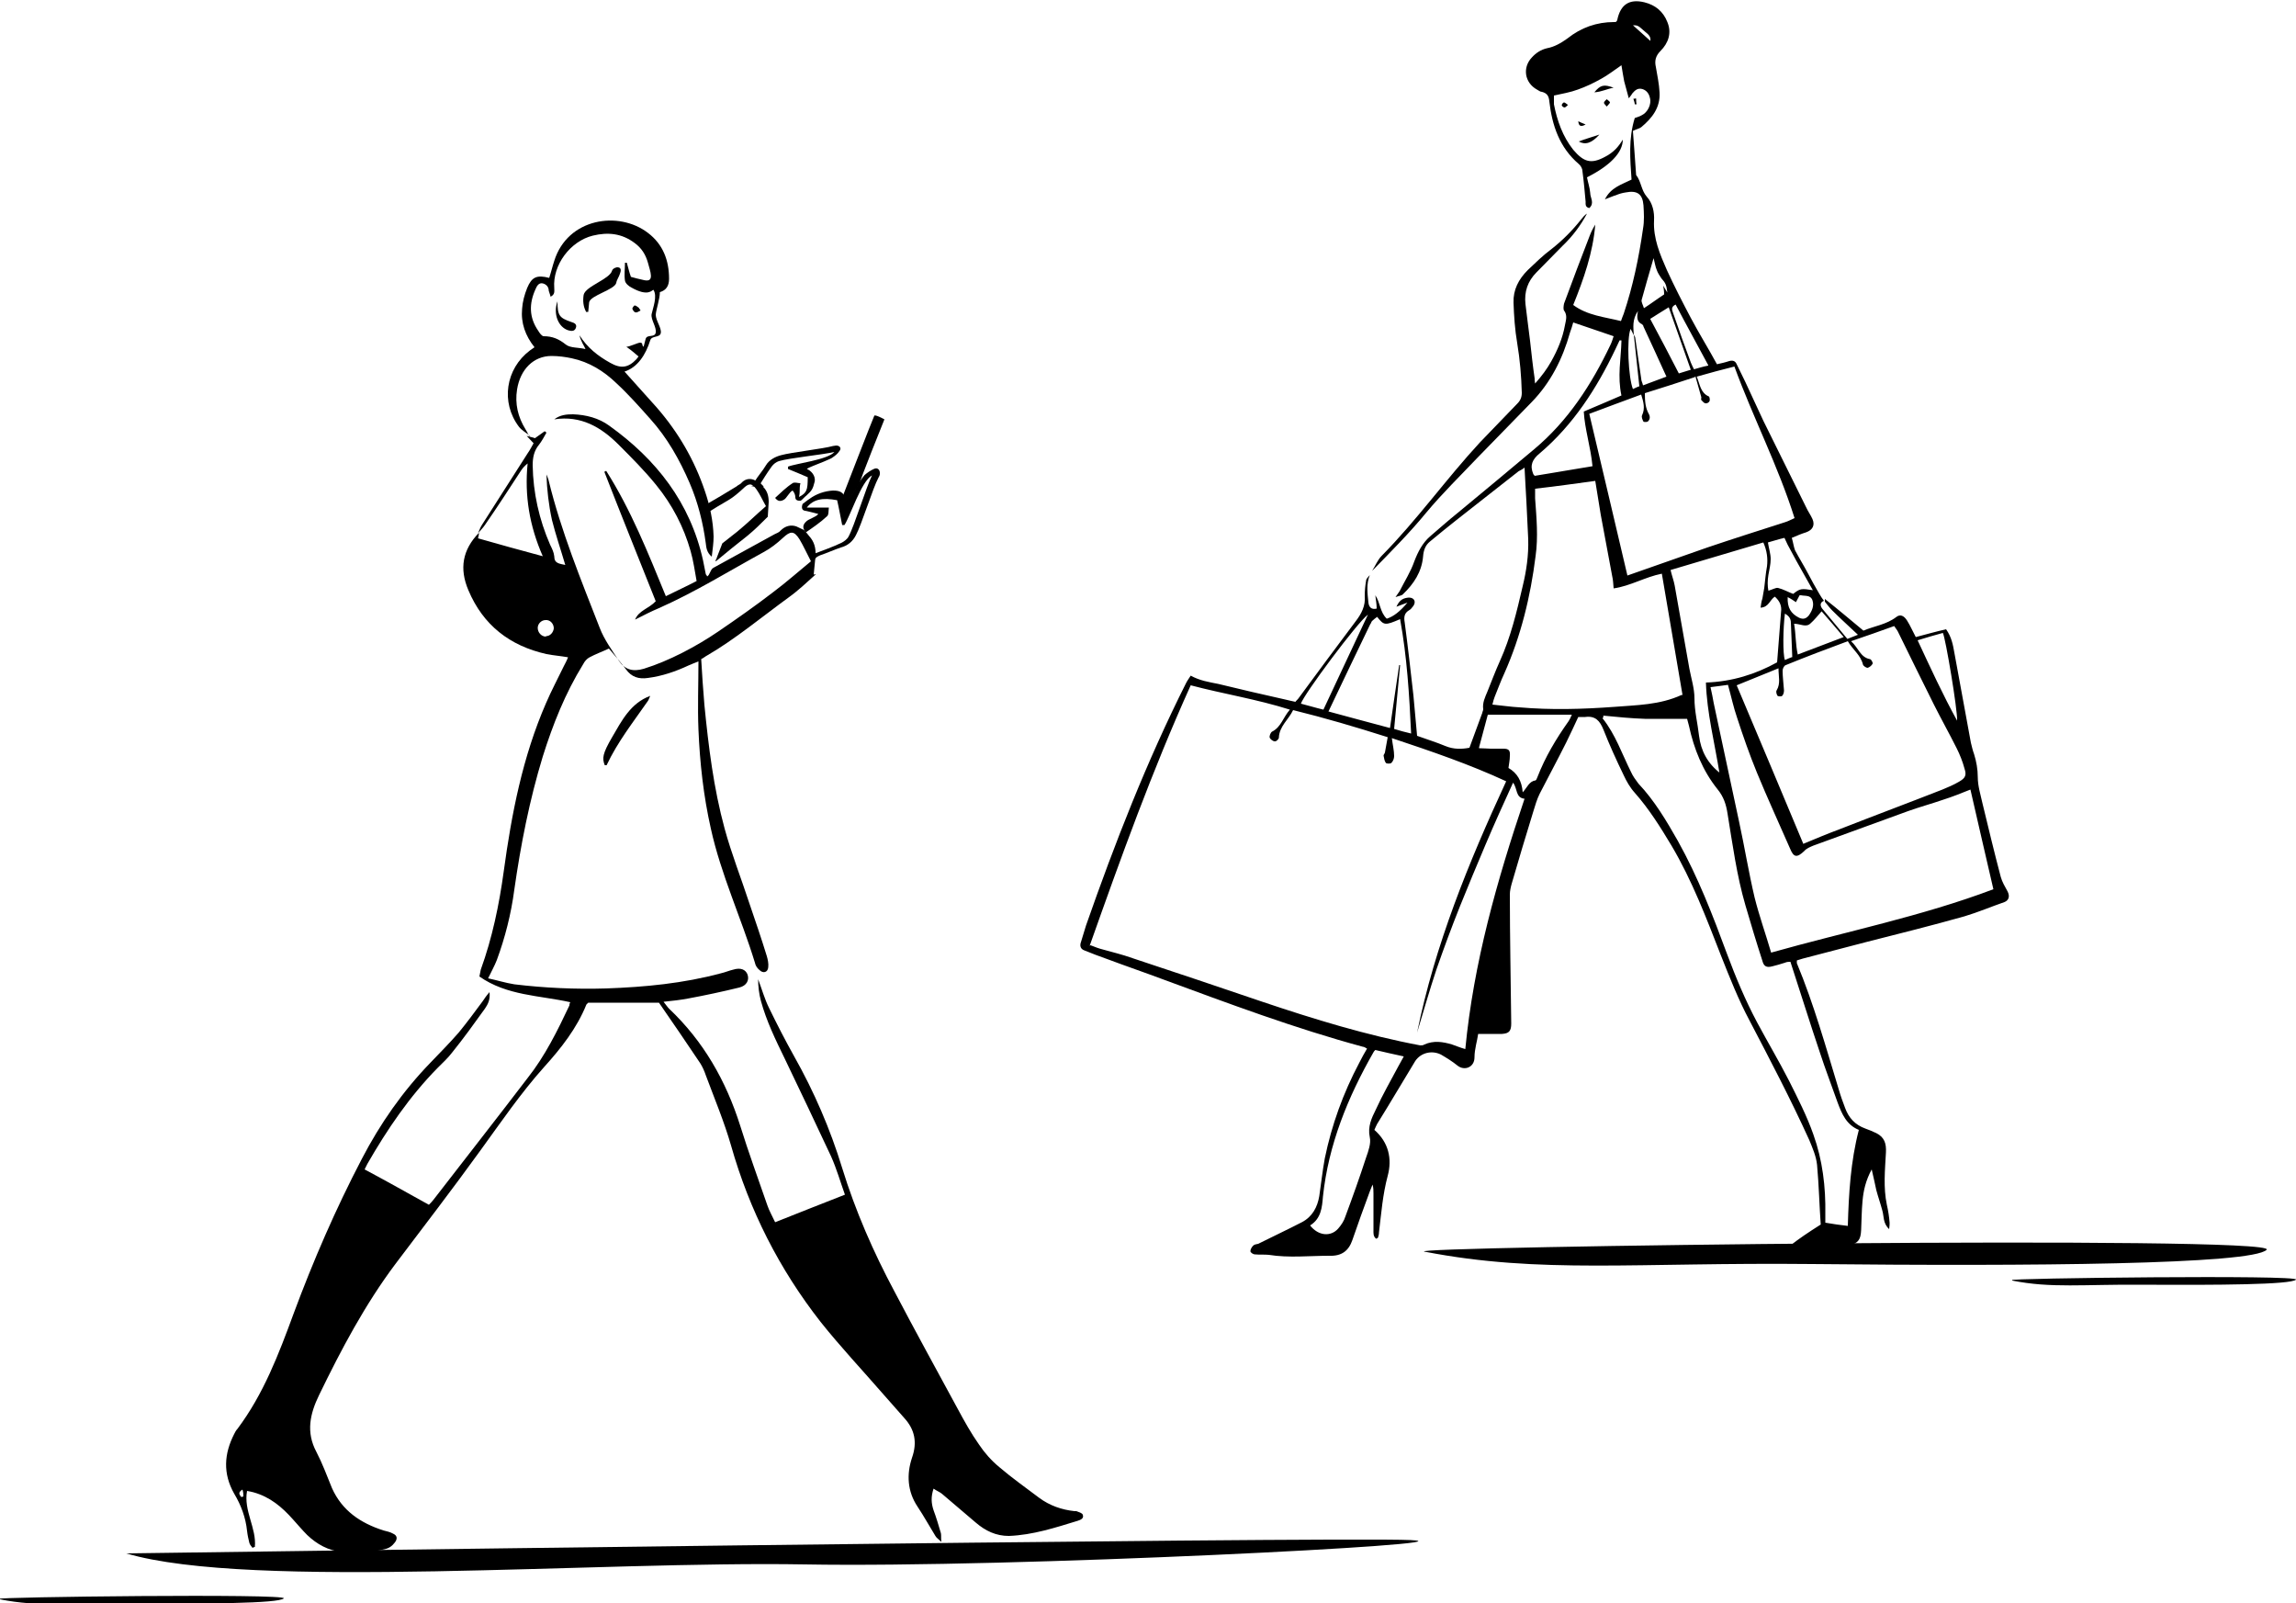 <?xml version="1.0" encoding="UTF-8"?>
<svg id="Layer_1" data-name="Layer 1" xmlns="http://www.w3.org/2000/svg" version="1.1" viewBox="0 0 500 349">
  <path d="M177.7,125c-2,1.8-3.9,3.6-6,5.1-5.5,4-11.8,9.2-17.7,12.6-.4.2-.7.5-1.3.8.2,3.3.4,6.6.7,10,.9,9.1,2,18.1,4.4,26.9,1.5,5.5,3.6,10.8,5.4,16.3,1.3,3.8,2.6,7.6,3.8,11.5.2.7.4,1.6.3,2.4-.1,1.1-1.1,1.4-1.9.6-.5-.4-.9-1-1-1.6-3-9.8-7.4-19.2-9.6-29.2-1.6-7.1-2.4-14.3-2.7-21.6-.2-4.8,0-9.7,0-14.8-.8.3-1.5.6-2.2.9-2.8,1.3-5.7,2.3-8.8,2.7-2,.3-3.6-.2-4.8-1.9-1.2-1.6-2.6-3.2-3.7-4.5-1.5.7-2.9,1.2-4.2,1.9-.6.3-1.1.9-1.4,1.5-3.9,6.3-6.6,13.1-8.8,20.1-2.9,9.5-4.8,19.2-6.2,29-.7,5.3-2,10.4-3.8,15.3-.5,1.3-1.2,2.5-1.9,4,1.9.4,3.8,1,5.7,1.3,6.6.8,13.3,1.1,20,.9,8.5-.3,16.8-1.1,25-3.3.9-.2,1.8-.6,2.7-.8,1.6-.5,2.7,0,3.1,1.1.4,1.2-.2,2.4-1.8,2.8-3.7.9-7.4,1.7-11.2,2.4-1.6.3-3.3.5-5.3.7.5.6.8,1.1,1.2,1.5,7.5,7.1,12.4,15.7,15.5,25.5,1.8,5.8,3.9,11.5,5.9,17.3.4,1.2,1.1,2.4,1.7,3.7,5.1-2,10-4,15.2-6-1-2.8-1.8-5.6-3-8.3-3.3-7.1-6.7-14.2-10.1-21.3-2-4.1-4-8.2-5.2-12.6-.4-1.5-.6-3.1-.6-4.7.8,2.1,1.4,4.3,2.4,6.3,1.7,3.5,3.5,7,5.4,10.4,4.4,7.8,7.9,15.9,10.5,24.4,2.9,9.4,6.8,18.3,11.4,26.9,4.5,8.6,9.2,17.1,13.8,25.6,1.4,2.6,2.9,5.3,4.6,7.7,1.2,1.8,2.7,3.5,4.4,4.9,2.8,2.4,5.8,4.5,8.7,6.7,2.3,1.7,4.9,2.6,7.7,2.9.1,0,.3,0,.4,0,.5.2,1.3.4,1.4.8.3.8-.5,1.1-1.1,1.3-4.9,1.5-9.8,3.1-15,3.3-2.8,0-5.1-1.1-7.2-2.9-2.5-2.1-4.9-4.2-7.4-6.3-.5-.4-1.1-.6-1.8-1.1-.6,1.8-.5,3.2,0,4.7.6,1.6,1.1,3.3,1.6,5,.1.5,0,1,.1,1.9-.6-.6-1.1-.9-1.3-1.3-1.3-2.1-2.5-4.3-3.9-6.4-2.2-3.3-2.4-7-1.2-10.6,1.2-3.4.6-6.2-1.7-8.7-1.5-1.7-3-3.4-4.5-5.1-4.6-5.3-9.4-10.4-13.7-15.8-9-11.5-15.5-24.3-19.5-38.4-1.5-5.2-3.6-10.2-5.5-15.3-.3-.9-.7-1.8-1.2-2.6-3-4.5-6.1-9-9-13.2h-15.4c-.2.2-.3.3-.4.4-2.1,5.2-5.5,9.5-9.2,13.6-5.1,5.7-9.4,12-13.9,18.2-6,8.3-12.3,16.5-18.5,24.7-6.6,8.8-11.8,18.6-16.6,28.5-2,4.1-2.9,8.1-.6,12.4,1.3,2.5,2.3,5.2,3.4,7.9,2.2,4.9,6.2,7.6,11.2,9.2.7.2,1.4.3,2.1.7.9.4,1,1.1.4,1.9-.6.8-1.3,1.3-2.3,1.5-3,.7-6.1.9-9.2.6-3-.3-5.5-1.7-7.6-3.7-1.1-1.1-2.1-2.3-3.1-3.4-2.4-2.7-5-4.9-8.6-5.9-.4-.1-.8-.2-1.4-.3-.8,4.3,2.1,8.1,1.7,12.2-.2,0-.3.1-.5.2-.3-.4-.6-.7-.7-1.1-.2-.8-.4-1.7-.5-2.6-.3-2.9-1.3-5.6-2.8-8.1-2.5-4.4-2.2-8.7,0-13,.2-.4.4-.8.7-1.1,5.7-7.6,9-16.3,12.2-25,4.3-11.6,9.2-22.9,14.9-33.8,4-7.7,8.9-14.7,14.9-20.9,2.1-2.2,4.2-4.3,6.2-6.6,1.8-2.2,3.5-4.5,5.2-6.8.4-.6.8-1.2,1.5-2,.2,1.7-.4,2.7-1,3.6-2.3,3.2-4.6,6.4-7.1,9.5-.9,1.2-2.1,2.3-3.2,3.4-6.1,6.2-11,13.4-15.3,20.9-.2.4-.4.8-.6,1.2,4.7,2.5,9.3,5.1,14,7.7.3-.3.7-.7,1-1.1,6.8-8.8,13.7-17.6,20.5-26.5,3.8-4.8,6.5-10.3,9.1-15.8,0-.2,0-.4.2-.7-6.7-1.5-13.8-1.4-19.8-5.6.1-.5.2-1,.3-1.5,2.5-6.9,4-14.1,5-21.4,1.7-12.5,4.1-24.9,9.2-36.6,1.2-2.8,2.6-5.4,3.9-8.1.3-.6.6-1.1.9-1.9-1.7-.3-3.2-.4-4.7-.7-8-1.8-13.8-6.3-17-13.9-2-4.7-1.3-8.8,2.3-12.5,0,.4-.1.8-.2,1.2,4.6,1.3,9.2,2.6,14.1,3.9-2.9-6.6-4-13.2-3.3-20.2-.6.5-1,.9-1.4,1.5-2.6,4-5.2,8-7.9,11.9-.4.6-1,1.2-1.5,1.8.3-.7.5-1.3.9-1.9,3.3-5.2,6.6-10.3,9.9-15.5.5-.7.9-1.5,1.3-2.2-.6-.6-1-1.1-1.5-1.6h0c.6.2,1.3.3,1.8.5.7-.5,1.4-1,2.1-1.5.1,0,.3.2.4.3-.5.9-1,1.8-1.6,2.6-1.1,1.3-1.4,2.8-1.4,4.5.1,6,1.4,11.8,3.8,17.3.4.8.8,1.6.9,2.5,0,1.6,1.1,1.6,2.4,1.9-1-3.4-2.1-6.6-2.9-9.8-.7-3.2-1.1-6.6-1.2-9.9.2.5.4.9.5,1.4,2.7,11,7,21.5,11.1,32,1,2.6,2.7,4.9,4.2,7.2,1.3,1.9,3,2.4,5.4,1.7,5.5-1.7,11.5-4.9,16.2-8.1,4.1-2.8,8.1-5.6,12-8.6,2.8-2.1,5.4-4.4,8.2-6.7-.9-1.7-1.6-3.3-2.5-4.8-1.2-1.9-2-1.8-3.6-.3-1.3,1.2-2.7,2.3-4.2,3.1-7.5,4.1-14.9,8.7-22.8,12.2-1.7.7-3.4,1.6-5.2,2.5.8-2,3-2.4,4.5-4-3.7-9.3-7.5-18.7-11.2-28.2.1,0,.3-.1.4-.2,5.4,8.5,9.1,17.8,13,27.3,2.2-1.1,4.4-2.1,6.7-3.3-.4-2.2-.7-4.4-1.3-6.5-1.5-5.3-4-10.1-7.5-14.4-2.5-3.1-5.4-6-8.2-8.8-3.8-3.8-8.2-6.4-14-5.5,1.3-1,2.7-1.1,4.1-1.1,2.8.1,5.6.8,7.9,2.5,10.2,7.3,17.6,16.7,20.4,29.3.2,1,.4,2,.6,3,0,.1.2.2.3.5.6-.3.7-1.6,1.4-1.9,4.4-2.4,8.9-4.9,13.3-7.3.4-.2,1-.4,1.3-.8,1-1,2.2-1.3,3.4-.9l1.7.8c.4.4.7.8,1.1,1.3,1.1,1.2,1.5,2.6,1.4,4.3l-.4,4.1ZM118.9,138.5c.9,0,1.6-.8,1.7-1.7,0-1-.8-1.9-1.8-1.8-.9,0-1.7.8-1.7,1.7,0,1,.8,1.9,1.8,1.9ZM52.5,325.9c.2,0,.3,0,.5-.1,0-.4,0-.9-.2-1.5-1.1.7-.6,1.1-.3,1.6Z" fill="#000" stroke-width="0"/>
  <path d="M115.4,94.9c-.8-.7-1.8-1.2-2.4-2-4-5.3-2.9-12.6,2.4-16.6.3-.2.6-.4,1-.7-2-2.5-3-5.3-2.7-8.4.1-1.5.5-3,1.1-4.5,1-2.4,2.1-2.9,4.8-2.2.4-1.2.7-2.5,1.1-3.7,2.9-9.3,14-11,20.4-6.1,3.3,2.5,4.6,6,4.6,10,0,1.5-.6,2.5-2,2.9,0,1.5-.8,3.7-.9,4.9,0,1.3,1.3,2.9,1.1,4s-2,.5-2.3,1.6c-1,3.2-2.8,5.9-5.6,6.8,2.3,2.6,4.7,5.2,7,7.8,4.7,5.4,8.2,11.4,10.5,18.2,1.1,3.2,1.8,6.5,1.9,9.9,0,1.4-.2,2.7-.4,4.4-1.1-.9-1.2-2-1.3-2.9-.6-4.5-1.7-8.9-3.5-13.1-2.2-5.1-4.9-9.9-8.6-14-2.4-2.7-4.8-5.4-7.4-7.8-2.7-2.6-5.9-4.6-9.7-5.4-1.4-.3-2.9-.5-4.4-.5-3.9,0-6.8,2.9-7.5,7.3-.5,3.1.2,6,1.8,8.6.3.5.6,1,.8,1.5,0,0,0,0,0,0ZM137.1,60.2c1.1.3,2.2.6,3.2.8,2.3.5,1.3-1.9.8-3.8-.5-1.8-1.4-3.2-2.9-4.3-2.8-2.1-5.8-2.4-9.1-1.6-4.9,1.2-8.8,6.4-8.4,11.4,0,.7.2,1.4-.8,1.9-.1-.5-.3-.9-.4-1.3,0-.8-.5-1.4-1.3-1.6-.9-.2-1.3.6-1.6,1.3-1.4,3.1-1.4,6.1.6,9,.3.5.8,1.2,1.2,1.2,1.9,0,3.3.6,4.8,1.8,1,.8,2.7.6,4.3,1-.3-.7-.6-1.1-.8-1.6-.2-.4-.4-.9-.5-1.4,1.7,2.7,4,4.5,6.7,6,2.3,1.3,3.9,1.1,5.7-.8.4-.5.8-1,1.1-1.6.4-.7.7-2,.9-2.8.3-1.1,2-.2,2.2-1.4s-1.1-2.8-.9-4c.3-1.4,1.3-3.9.4-5.3-.3,0-1.1,1.6-4.8-.5-.6-.3-1.3-.9-1.4-1.5-.2-1.3,0-2.6,0-3.9.1,0,.3,0,.4,0,.3,1,.5,2,.9,3.1Z" fill="#000" stroke-width="0"/>
  <path d="M141.6,151.5c-.2.4-.3.8-.5,1.1-3.2,4.6-6.6,8.9-9,14,0,0-.3,0-.4,0-.6-1.5-.5-2.5,1.6-6.1,2.1-3.6,4-7.4,8.3-9Z" fill="#000" stroke-width="0"/>
  <g>
    <path d="M397.4,130.4c2.8,2.2,5.5,4.5,8.4,6.9,2.3-1,5-1.3,7.2-3,.8-.6,1.6-.3,2.3.8.7,1.1,1.2,2.3,1.9,3.6,2.3-.6,4.4-1.2,6.6-1.7,1.2,1.7,1.5,3.4,1.8,5.1,1.2,6.5,2.4,13.1,3.6,19.6.2.8.4,1.7.7,2.5.5,1.6.8,3.3.8,5,0,1.9.6,3.8,1,5.6,1.3,5.4,2.6,10.8,4,16.1.3,1.1.9,2.1,1.5,3.2.5,1,.3,1.9-.7,2.3-2.9,1-5.7,2.2-8.7,3.1-7.1,2-14.3,3.8-21.4,5.6-4.6,1.2-9.2,2.4-13.8,3.6-.4.1-.9.3-1.3.4,0,.2,0,.4,0,.6,3.7,8.9,6.3,18.2,9.1,27.4.4,1.4.9,2.8,1.4,4.1.8,2.2,2.2,3.7,4.4,4.5.8.3,1.6.6,2.4,1,1.8.9,2.2,2.3,2.1,4.2-.2,3.8-.6,7.6.2,11.4.3,1.3.5,2.6.6,3.9,0,.3,0,.7-.1,1.4-1.4-1.3-1.1-2.8-1.5-4.1-.4-1.5-.9-2.9-1.3-4.4-.3-1.4-.6-2.8-1-4.5-1.3,2.4-1.8,4.6-2,6.9-.2,2.1-.2,4.2-.3,6.3-.1,2.1-.6,2.8-2.6,3.4-1.9.6-3.8,1.1-5.7,1.5-2.6.6-5.2,1-7.7,1.5-.6.1-1.4-.2-2.1-.3.7-1.4,3.9-3.9,9.3-7.3-.3-4.2-.4-8.6-.8-13-.2-1.9-1-3.7-1.7-5.4-4-8.8-8.5-17.4-13-26-2.4-4.5-4.3-9.3-6.2-14.1-3.2-8.2-6.3-16.4-10.8-24-2.4-4-4.9-8-8-11.5-1-1.1-1.8-2.5-2.4-3.8-1.6-3.3-3.1-6.6-4.4-9.9-.8-2-1.8-3.1-4-2.8-.4,0-.9,0-1.5,0-.9,1.9-1.7,3.7-2.6,5.5-1.9,3.8-3.9,7.5-5.8,11.2-.6,1.2-1,2.6-1.4,3.9-1.6,5.2-3.2,10.5-4.7,15.7-.2.7-.4,1.6-.4,2.3,0,9.4.2,18.7.3,28.1,0,1.6-.4,2.2-2,2.3-1.6,0-3.3,0-5.2,0-.2,1.5-.8,3.3-.8,5.1,0,2.2-2.2,3-3.7,1.8-1.1-.9-2.4-1.7-3.6-2.4-2-1-4.4-.4-5.6,1.4-2.8,4.6-5.5,9.2-8.3,13.7-.2.4-.4.8-.6,1.3,3.1,2.7,3.9,6.3,2.9,10-1.1,4.1-1.4,8.2-1.9,12.3,0,.4-.1.8-.2,1.1,0,.1-.2.2-.4.3-.7-.5-.6-1.3-.6-1.9,0-2.6,0-5.3,0-7.9,0-.7,0-1.3-.2-2-.2.5-.4,1-.6,1.5-1.3,3.5-2.6,7.1-3.8,10.6-.8,2.3-2.3,3.5-5,3.4-4.4,0-8.8.5-13.2-.2-1-.1-2,0-3-.1-.4,0-1-.4-1-.7,0-.4.3-.9.6-1.2.3-.3.7-.3,1.1-.4,3.2-1.6,6.4-3.1,9.5-4.7,2.3-1.2,3.4-3.3,3.8-5.7.4-2.7.7-5.5,1.2-8.2,1.5-7.3,4-14.2,7.5-20.8.5-1,1.1-2.1,1.7-3.1-.4-.2-.6-.4-.9-.4-14.8-4-29.2-9.4-43.6-14.7-4-1.5-8.1-2.9-12.1-4.4-1.7-.6-3.3-1.2-5-1.9-.8-.3-1-1-.7-1.8.4-1.2.7-2.4,1.1-3.6,6.3-18,13.2-35.7,21.8-52.8.3-.6.7-1.1,1-1.6,2,1.1,4,1.4,6,1.8,4.9,1.2,9.7,2.3,14.6,3.4.7.2,1.4.3,2.2.5.2-.3.5-.5.7-.8,4.1-5.6,8.2-11.1,12.4-16.7,1.3-1.7,2.2-3.4,2-5.6,0-1.1.1-2.2.3-3.3,0-.4.5-.8.8-1.2-.8,2-.5,4-.3,6,.1.9.6,1.6,1.8,1.3,0-1-.2-2-.3-2.9,1.1,1.6,1,3.7,2.5,5.1,1.5-.5,2.8-1.5,4.5-3.5-.8.3-1.4.5-2.4.9.7-1.6,1.6-1.9,2.7-2,1.2,0,1.6.9,1,1.8-.3.4-.6.8-1,1-1,.6-1.1,1.5-.9,2.6.7,5.3,1.3,10.6,1.9,15.9.3,2.9.5,5.9.8,8.8,2.2.8,4.2,1.4,6.1,2.2,1.9.8,3.7.7,5.3.4,1-2.7,1.9-5.1,2.8-7.6,0-.2.2-.5.2-.8-.2-1.4.4-2.6.9-3.8.9-2.2,1.7-4.4,2.7-6.6,2.4-5.3,3.7-10.8,5-16.4.8-3.3,1.3-6.7,1.2-10.2-.1-2.8-.3-5.5-.4-8.3-.1-2.3-.3-4.7-.4-7.3-.5.4-.9.6-1.3.8-4.5,3.5-9,7.1-13.5,10.6-2,1.6-3.9,3.1-5.8,4.7-1,.8-1.4,1.9-1.5,3.3-.3,3.3-2,5.9-4.4,8.2-.3.3-.8.3-1.6.6.5-.7.7-1,.9-1.3,1.1-2.2,2.4-4.2,3.2-6.5.8-2.1,1.8-4,3.4-5.4,2-1.7,4-3.5,6-5.1,5.6-4.6,11.2-9.3,16.7-13.9,7.4-6.2,12.5-14.1,16.6-22.7.3-.6.5-1.3.7-1.9-3-1-5.8-2-8.8-3-.2.7-.4,1.4-.7,2.2-1.6,5.7-4.2,10.9-8.4,15.2-3.9,4-7.8,8-11.7,12-3.8,4-7.7,7.8-11.2,12-3.7,4.5-7.8,8.6-11.8,12.7.7-1.1,1.2-2.4,2.1-3.3,7.7-7.8,14-16.7,21.4-24.7,2.7-2.8,5.4-5.6,8.1-8.4.7-.7,1-1.4,1-2.4-.1-3.6-.4-7.2-1-10.8-.5-2.9-.7-5.9-.8-8.8-.1-2.8,1.1-5.1,3.1-7.1,1.7-1.6,3.3-3.2,5.2-4.6,2.4-1.9,4.5-4,6.4-6.4.4-.5.8-1,1.3-1.3-1.4,2.6-3.1,4.9-5.3,7-1.9,1.9-3.8,3.9-5.7,5.8-1.9,1.9-2.7,4.2-2.4,6.9.3,2.7.7,5.4,1,8,.3,2.7.6,5.5,1,8.2,0,.2,0,.5.1,1.1,1.5-1.7,2.6-3.2,3.5-4.8,1.4-2.5,2.5-5.1,3-7.9.2-1.1.6-2.1-.2-3.2-.2-.3-.1-1,0-1.5,1.8-4.9,3.7-9.9,5.6-14.8.3-.8.7-1.6,1.2-2.4-.5,6.1-2.5,11.8-4.8,17.5,3.1,2.3,6.8,2.6,10.4,3.5.2-.6.4-1.1.6-1.6,2-6,3.3-12.2,4.2-18.5.3-1.7.2-3.4.1-5.1-.2-2.5-1.4-3.3-3.9-2.8-.7.1-1.4.3-2.1.6-.7.2-1.3.5-2.4.9,1.3-2.6,3.6-3.2,5.8-4.3-.3-4.4-.7-8.9.7-13.4.5-.2,1-.3,1.5-.6,1.3-.6,2.2-2.4,1.8-3.8-.2-.9-.7-1.6-1.6-1.9-1-.3-1.6.2-2.2.9-.2.3-.3.5-.8,1.1-.4-1.5-.7-2.6-1-3.7-.2-1.1-.4-2.2-.6-3.5-1.6,1.1-3,2.2-4.5,3-1.6.9-3.3,1.7-5,2.3-1.6.6-3.4.9-5.2,1.3,0,.6,0,1.3,0,1.9.7,3.6,1.9,7,4.2,9.9,2.3,2.7,3.9,3.2,7,1.5.8-.4,1.6-1,2.2-1.6.6-.6,1.1-1.3,1.6-2.1,0,2.8-2.8,5.7-7.8,8.2.2,1.1.6,2.2.7,3.4,0,1.1,1,2.2-.2,3.3-.9-.2-.8-.8-.8-1.4-.2-2.2-.4-4.5-.7-6.7,0-.5-.4-1.2-.8-1.5-4.2-3.6-5.8-8.4-6.4-13.6-.1-1.2-.5-1.8-1.6-2.1-.4,0-.7-.3-1.1-.5-2.7-1.5-3.2-4.8-1.1-7,.9-1,2-1.7,3.3-2,1.6-.3,3-1.1,4.4-2.1,3-2.4,6.4-3.6,10.2-3.6.2,0,.4,0,.5-.1,0-.1.2-.2.2-.4.7-3.3,2.6-4.6,5.9-3.8,2.4.6,4.1,2,5,4.3,1,2.4.2,4.6-1.5,6.3-1.1,1.1-1.3,2.2-1,3.5.3,1.8.7,3.6.8,5.5.2,3.3-1.6,5.6-4,7.6-.4.3-1,.4-1.8.8.2,3.1.5,6.3.7,9.6,1.1,1.4,1.1,3.3,2.3,4.7,1.3,1.4,1.7,3.4,1.6,5.2-.2,3.9,1.3,7.4,2.8,10.8,1.6,3.5,3.4,7,5.2,10.4,1.8,3.4,3.8,6.6,5.7,10.1.9-.2,1.8-.4,2.7-.7.8-.2,1.3,0,1.6.7.6,1.3,1.3,2.6,1.9,3.9,1.3,2.8,2.6,5.6,3.9,8.4,3.1,6.3,6.2,12.5,9.3,18.8.4.9,1,1.7,1.4,2.6.6,1.4,0,2.4-1.4,2.9-1,.3-1.9.7-3.1,1.2.3,1,.4,1.9.7,2.7.9,1.7,1.9,3.3,2.8,5,.8,1.5,1.6,3,2.5,4.5.3.5.6,1,1,1.5-1,.4-.8,1.2-.3,1.8,1.8,2.2,3.6,4.3,5.4,6.5.8-.3,1.5-.6,2.3-.9-2-1.9-3.9-3.6-5.6-5.3-.6-.6-1.1-1.3-1.6-1.9ZM361.8,60.6c-.4-.6-.8-1.2-1-1.8-.3-.7-.4-1.4-.7-2.6-1,3.4-1.8,6.2-2.6,9.1-.1.5.3,1.1.5,1.8,1.7-1.1,3-2.1,4.4-3,0-.7-.1-1.3-.2-1.9.3.5.6,1,.9,1.5-.2-1.7-.4-2.1-1.3-3.1ZM355.9,73c0,.2.2.3.2.5.4,3,.9,6,1.3,8.9,0,.5.3,1,.4,1.5,1.9-.7,3.5-1.3,5.1-1.9-1.7-3.8-3.4-7.4-5-10.9,0-.2-.2-.4-.3-.5-1.1-.5-1.2-1.4-.9-2.9-1.3,1.9-1,3.6-.9,5.3-.2-.4-.4-.8-.7-1.4-.9,2.1-.5,10.6.5,13.1.5-.2,1-.5,1.4-.6-.4-3.9-.8-7.5-1.2-11.2ZM237.5,205.8c1,.4,1.8.7,2.6.9,2.1.6,4.3,1.1,6.5,1.9,9.4,3.1,18.9,6.3,28.3,9.5,11.3,3.8,22.7,7.3,34.4,9.5.3,0,.6,0,.9-.2,2-.9,4-.6,6,0,.9.3,1.8.7,2.9,1,1.8-18.8,6.9-36.7,12.9-54.5-2-.2-1.5-2.2-2.5-3.5-2.1,4.6-4.1,9-6,13.5-1.9,4.5-3.8,9-5.6,13.5-1.8,4.5-3.5,9.1-5.1,13.7-1.5,4.5-2.8,9.1-4.2,13.7,3.9-19.1,11.2-37,19.4-54.7-8-3.7-16.2-6.5-24.9-9.4.2,1.6.5,2.7.5,3.9,0,.5-.2,1.1-.6,1.5-.2.2-1,.2-1.2,0-.3-.4-.4-1-.5-1.6,0-.2.3-.5.3-.7.2-1.1.4-2.2.6-3.3-6.9-2.2-13.7-4.2-20.6-5.9-1,2.1-3,3.5-3.1,6,0,.3-.6.9-.9.8-.4,0-1-.5-1.1-.8-.1-.4.2-1.1.5-1.3,2-1,2.4-3.1,3.9-4.8-7.3-2.3-14.4-3.4-21.6-5.3-8.4,18.6-15.2,37.5-22,56.7ZM392.5,183.8c2.9-1.2,5.5-2.3,8.2-3.3,7.4-2.9,14.9-5.7,22.3-8.6,1.2-.5,2.4-1,3.6-1.7,1.4-.8,1.7-1.4,1.2-2.9-.4-1.5-1-3-1.7-4.4-1.6-3.2-3.4-6.4-5-9.6-2.6-5.2-5.2-10.5-7.8-15.8-.2-.4-.5-.7-.8-1.2-3.1,1.1-6.1,2.2-9.4,3.3,1.6,1.4,2,3.5,4.1,3.9.3,0,.7.8.6,1-.2.4-.7.8-1.1.9-.3,0-.9-.4-1-.7-.5-2.1-2.2-3.2-3.3-5.1-4.6,1.7-9.1,3.4-13.5,5.2-.4.1-.7.8-.7,1.2,0,1.4.2,2.8.3,4.3,0,.4-.1.9-.4,1.2-.2.2-.9.1-1,0-.2-.3-.4-.9-.2-1.2.9-1.5.4-3,.4-4.8-3.2,1.3-6.1,2.5-9.1,3.7,4.9,11.6,9.7,23,14.5,34.5ZM429.1,171.9c-2,.8-4,1.6-5.9,2.2-2.6.9-5.2,1.6-7.7,2.5-6.9,2.5-13.7,5-20.6,7.5-.7.3-1.5.6-2,1.2-1.6,1.5-2.3,1.4-3.1-.6-2.4-5.5-4.9-10.9-7.2-16.5-1.6-3.9-3-7.9-4.3-11.9-.8-2.3-1.3-4.7-2-7.2-1.2.2-2.4.3-3.8.5.3,1.3.5,2.4.7,3.5,1.8,8.6,3.7,17.1,5.5,25.7,1.2,5.5,2.1,11.1,3.4,16.6,1,4,2.4,7.9,3.6,12,16.3-4.6,32.8-7.9,48.4-13.8-1.7-7.2-3.3-14.4-5-21.7ZM369.1,82.1c-3.9,1.3-7.4,2.4-10.9,3.5,0,1.7.1,3.2.9,4.6.3.6.2,1.2-.3,1.6-.2.1-.8.1-.9,0-.2-.4-.5-1-.3-1.4.7-1.5.3-2.9-.2-4.5-3.8,1.4-7.6,2.8-11.3,4.2,2.8,11.9,5.6,23.6,8.3,35.2,5.8-2,11.6-4.1,17.4-6.1,5.6-1.9,11.3-3.7,16.9-5.5.7-.2,1.4-.6,2.1-.9-3.6-11.4-9-21.8-13.1-33-2.8.7-5.4,1.4-8.2,2.2.7,1.7.8,3.5,2.6,4.3.2,0,.3.8.2,1-.1.3-.6.6-.9.5-.3,0-.6-.4-.9-.7-.1-.1,0-.4,0-.6-.4-1.4-.8-2.9-1.3-4.6ZM366.4,151.3c-1.5-8.8-3-17.5-4.5-26.4-3.6.7-6.9,2.7-10.5,3.2-.1-1-.1-1.8-.3-2.6-.8-4.5-1.7-8.9-2.5-13.4-.4-2.5-.8-4.9-1.2-7.4-4.4.6-8.7,1.2-13.1,1.7,0,.7,0,1.4,0,2.1.3,4.2.7,8.4.1,12.6-1.1,8.8-3.2,17.4-6.8,25.5-.8,1.7-1.4,3.4-2.1,5.1-.2.5-.3.9-.5,1.7,2.1.2,4,.5,5.9.6,6.9.6,13.7.4,20.6-.1,4.9-.4,9.9-.4,14.7-2.6ZM349.2,156c0,.1-.2.3-.2.4,2.8,3.5,4.2,7.7,6.2,11.7.4.9,1,1.7,1.6,2.5,3.5,3.7,6.1,8.1,8.6,12.5,4.4,7.9,7.6,16.2,10.7,24.6,1.9,5.1,4,10.1,6.5,14.8,2.3,4.3,4.8,8.5,7,12.8,1.9,3.8,3.9,7.7,5.3,11.7,2,5.6,2.7,11.4,2.6,17.3,0,.6,0,1.3,0,1.9,1.7.3,3.2.5,4.9.7.2-7,.6-14,2.4-20.9-2.7-1.1-3.7-3.5-4.6-5.9-1.3-3.7-2.7-7.3-3.9-11-2.2-6.5-4.2-13-6.4-19.7-.3,0-.8,0-1.2.2-1,.3-1.9.6-2.8.8-1.2.3-1.8,0-2.1-1.2-1.3-4-2.5-8-3.7-12.1-1.9-6.5-2.8-13.3-3.9-20-.3-1.9-.8-3.6-2.2-5.3-3.2-4-5.1-8.7-6.2-13.8-.1-.5-.3-1-.4-1.5-3.2,0-6.2,0-9.2,0-3-.1-6-.4-9.1-.7ZM374.5,168.6c-1.1-6.9-2.8-13.4-3-20,5.7-.2,10.8-1.8,15.5-4.4.3-3.9.6-7.7.9-11.5,0-1.2-.6-2.1-1.4-2.8-1.1.7-1.3,2.3-3.1,2.4.1-.8.2-1.4.4-2,.1-.8.3-1.5.4-2.3.2-1.6.3-3.1.6-4.7.2-1.7,0-3.4-.8-5.2-6.8,2-13.4,4-20.2,6,.3,1.3.7,2.3.9,3.4,1.1,6,2.1,12.1,3.2,18.1.4,2.1,1.1,4.3,1.1,6.4,0,2.8.7,5.5,1,8.2.4,3.2,1.8,6,4.7,8.2ZM299.9,134.3c-.4.3-.8.6-1.1.9-.2.2-.2.5-.4.7-3,6.2-6,12.5-9.1,19,4.5,1.2,8.8,2.4,13.4,3.6.7-4.7,1.3-9.2,2-13.7,0,0,.1,0,.2,0-.4,4.6-.9,9.3-1.3,13.9,1.3.4,2.4.7,3.7,1-.4-8.5-.9-16.7-2.4-24.9-3.3,1.4-3.5,1.4-5-.5ZM285.3,266.8c1.8,2.3,4.5,2.5,6.1.7.7-.8,1.3-1.7,1.6-2.7,1.6-4.3,3.1-8.5,4.5-12.8.5-1.4,1.1-3.1.8-4.4-.5-2.3.4-4.2,1.3-6,1.5-3.3,3.3-6.4,5-9.6.3-.6.7-1.2,1.1-2-2.2-.5-4.2-.9-6.2-1.4-.2.2-.3.3-.4.5-5.6,9.8-9.8,20.1-11,31.4-.2,2.4-.4,4.8-2.8,6.3ZM322.1,162.9c1.1,0,1.8.1,2.5.1.9,0,1.8,0,2.8,0,1.2,0,1.5.4,1.4,1.6,0,.9-.2,1.7-.3,2.6,1.9,1.1,2.9,2.8,3.1,5.3,1-1.1,1.4-2.4,2.8-2.6.1,0,.3-.4.4-.7,1.7-4.4,4.1-8.4,6.8-12.2.2-.3.4-.7.7-1.4h-18.3c-.6,2.3-1.2,4.5-1.9,7.1ZM353.1,74.1c-.1,0-.3,0-.4,0-.3.6-.6,1.3-.9,1.9-4.1,8.6-9.2,16.5-16.5,22.7-1.6,1.3-2.2,2.6-1.4,4.5,0,.1.2.2.3.4,4.2-.7,8.4-1.4,12.6-2.1-.4-4.2-1.7-8.1-1.9-11.9,2.9-1.2,5.6-2.4,8.2-3.5-.9-4.1-.1-8,0-11.8ZM394.9,128.7c-.6-1.1-1.2-2.1-1.8-3.2-1.3-2.3-2.6-4.6-3.8-6.9-.2-.4-.4-.9-.7-1.5-1.3.3-2.5.7-3.6,1,.2,1.3.6,2.5.6,3.6,0,1.2-.3,2.3-.5,3.5-.2,1.2-.2,2.4,0,3.4.8-.2,1.6-.7,2.1-.6,1.2.3,2.2.9,3.3,1.3,1.5-1.2,1.8-1.2,4.3-.8ZM288.2,154.5c3.2-6.9,6.4-13.6,9.7-20.7-2.3,1.7-14,17.4-14.6,19.4,1.6.4,3.2.9,4.9,1.3ZM417.6,139.4c2.8,6,5.5,11.9,8.6,17.5.1-2.4-2.5-17.9-3.1-19.1-1.8.5-3.6,1-5.5,1.6ZM396.6,133.2c-.8.9-1.5,1.8-2.3,2.5-1,1-2.2.1-3.6.1.4,2.3.3,4.5.8,6.7,3.4-1.3,6.6-2.5,10-3.8-1.7-2-3.3-3.9-4.8-5.6ZM359.4,69.5c2.2,4.1,4.2,7.9,6.2,11.8.9-.3,1.7-.5,2.6-.8-1.6-4.6-3.2-9-4.8-13.6-1.5.9-2.7,1.7-4,2.5ZM372,79.5c-2.4-4.5-4.8-8.8-7.1-13.2-1.2.6-.7,1.3-.5,2,1.2,3.5,2.5,7.1,3.8,10.6.2.5.4.9.7,1.5,1.1-.3,2-.6,3.1-.8ZM389.3,130c-.1,2.3.7,3.6,2.5,4.5.9.4,1.5.2,2.1-.5.7-1,1.2-2.1.8-3.3-.4-1.2-1.6-.9-2.5-1.1,0,0-.1,0-.3,0-.2.4-.5.9-.8,1.5-.6-.4-1-.7-1.8-1.1ZM390.3,143c-.1-2.5-.2-5-.3-7.4,0-.9-.4-1.5-1.3-2-.4,3.1-.5,8.8,0,10.1.6-.3,1.2-.5,1.7-.7ZM359.4,8.9c.2-1.2-.9-1.7-1.5-2.3-1.2-1.1-1.4-1.1-2.3-1.1,1.2,1.1,2.5,2.2,3.9,3.5Z" fill="#000" stroke-width="0"/>
    <path d="M351.4,19.1c-1.3.2-2.6.9-4.2,1,1.3-1.6,2.1-1.8,4.2-1Z" fill="#000" stroke-width="0"/>
    <path d="M348.3,29.3c-1.7,1.9-3.1,2.3-4.5,1.5,1.3-.5,2.7-.9,4.5-1.5Z" fill="#000" stroke-width="0"/>
    <path d="M349.9,23.2c-.3-.4-.6-.6-.6-.8,0-.3.4-.6.6-.8.2.2.7.5.7.7,0,.2-.4.5-.7.9Z" fill="#000" stroke-width="0"/>
    <path d="M341.5,22.8c-.3.3-.6.6-.8.6-.2,0-.6-.3-.6-.5,0-.2.3-.6.5-.6.2,0,.5.3.8.5Z" fill="#000" stroke-width="0"/>
    <path d="M345.3,27.1c-.9.5-1.5.5-1.6-.7.6.3,1.1.5,1.6.7Z" fill="#000" stroke-width="0"/>
    <path d="M356.3,21.5c0,.4,0,.8.1,1.2-.1,0-.2,0-.4,0,0-.4-.2-.8-.3-1.2.2,0,.4,0,.5-.1Z" fill="#000" stroke-width="0"/>
  </g>
  <path d="M127.7,68c-.7-1.2-.8-2.5-.6-3.8.4-1.9,5.7-3.4,6.2-5.3.1-.4.9-.8,1.3-.7.8.1.6.9.4,1.4-.2.7-.7,1.3-.8,2-.4,1.5-5.6,2.7-5.9,4.2-.1.7-.1,1.4-.2,2.1-.2,0-.3,0-.5,0Z" fill="#000" stroke-width="0"/>
  <path d="M121.4,65.6c0,3.1.4,3.6,3,4.5.7.2,1.3.5,1,1.3-.3.8-1,.7-1.7.5-2.1-.7-3.3-3.5-2.3-6.3Z" fill="#000" stroke-width="0"/>
  <path d="M140.7,75.6c-.8.6-.7,1.2-.9,1.6-.8,1-.5.3-3.4-1.7.7,0,2.5-.9,3-.9.9,0,0,1,1.3,1Z" fill="#000" stroke-width="0"/>
  <path d="M139.5,67.6c-.4.2-.8.5-1.1.4-.3,0-.6-.5-.7-.8,0-.2.4-.7.5-.7.3,0,.6.3.9.5l.4.6Z" fill="#000" stroke-width="0"/>
  <path d="M177.2,120.6c2.1-.8,4.1-1.5,6-2.4.6-.3,1.3-.8,1.6-1.4,1.3-2.4,3.8-10.7,5.1-13.3-2.3,1.2-4.8,9-6,10.8h-.5c-.4-1.9-.7-3.7-1.1-5.4-3.2-.6-5.2-.2-6.6,1.6,1.7,0,3.1,0,4.8,0-.1.7,0,1.6-.4,1.9-1.4,1.3-3,2.4-4.6,3.5-.8-.9-.7-1.6,0-2.3.5-.6,2.2-1,2.7-1.7,0,0-1.8-.5-2.9-.7s-.5-1.5-.5-1.5c.6-.4,1-.8,1.5-1.1,1.5-1.1,3.3-1.7,5.1-1.8,1.6,0,2.3.4,2.8,1.9.2.7-.2-.4,0,.6.6-.5,1.8-2.4,2.7-3.9.6-1,1.2-1.8,1.4-2,.6-.5,1.3-1,2-1.3.8-.4,1.4.2,1.3,1.1,0,.3-.2.6-.3.8-1.2,2.2-3.7,10.3-4.9,12.5-.7,1.4-1.8,2.3-3.3,2.7-1.5.5-3,1.2-4.5,1.7-.7.3-1.2.6-1.4,1.5" fill="#000" stroke-width="0"/>
  <path d="M163.5,105.8c.8,0,.4-.3.8-.9.7-1.2,1.8-2.4,2.5-3.6.7-1.2,2.1-1.9,3.3-2.2,2.1-.6,9.2-1.4,11.3-2,.2,0,.5-.1.7-.1.8,0,1.2.6.7,1.2-.4.6-.9,1-1.5,1.4-.2.2-1,.5-1.9.9-1.4.6-3.2,1.2-3.7,1.6.8.3,2,1.4,1.7,2.8-.4,1.6-.6,1.9-1.8,3-.4.3-.7.7-1.2,1.1,0,0-1.2.2-1.2-.7s-.6-1.5-.6-1.5c-.7.3-1.3,1.7-1.9,2-.7.4-1.3.4-1.9-.4,1.2-1.1,2.4-2.3,3.8-3.2.4-.3,1.1,0,1.7,0-.3,1.4,0,1.6-.3,3,1.7-.9,1.9-1.5,1.9-4.3-1.4-.6-2.8-1.2-4.3-1.8v-.5c1.7-.7,8.7-1.5,10.1-3.2-2.5.6-9.8,1.3-12.1,2-.6.2-1.1.6-1.5,1.1-1.1,1.5-2,3-3,4.6" fill="#000" stroke-width="0"/>
  <path d="M192.6,91.3s-5.6,13.9-5.3,13.7-3.9,6-3.9,6l-.4-1.6s7.2-18.6,7.4-18.9,2.2.8,2.2.8Z" fill="#000" stroke-width="0"/>
  <path d="M166.3,105.9c-.3-.3-.6-.6-.9-.9l-1.4-.6c-1-.3-1.9,0-2.6.8-.3.3-.7.4-1,.7-2.3,1.4-4.6,2.8-6.9,4.1,0,.3.2.5.2.8,0,.3.1.7.1,1,1.6-1,3.2-2,4.8-2.9,1.2-.7,2.2-1.6,3.2-2.5,1.2-1.2,1.9-1.3,2.9.1.8,1.1,1.3,2.3,2.1,3.7-2.1,1.8-4,3.7-6.2,5.5-1.1.9-2.2,1.7-3.3,2.6-.4,1-.8,2.1-1.2,3.1,0,.2-.2.4-.3.7,0,0,0,0,0,0,0,0,0,0,.1.1,2.3-1.9,4.6-3.8,6.8-5.5,1.6-1.3,3.1-2.8,4.5-4.2l.2-3.2c0-1.3-.3-2.4-1.2-3.3Z" fill="#000" stroke-width="0"/>
  <path d="M27.5,338.2s263.7-3.7,279.7-2.9c16,.8-87.1,6.1-131.9,5.3-44.8-.8-120.7,5.6-147.8-2.4Z" fill="#000" stroke-width="0"/>
  <path d="M310.2,272.5c-5.7-1.1,186.6-3.6,183.4-.4-3.2,3.2-51.1,3.6-99,3.1-38.4-.4-59.1,2.2-84.4-2.7Z" fill="#000" stroke-width="0"/>
  <path d="M438.2,278.7c-1.9-.4,62.9-1.2,61.8-.1s-17.2,1.2-33.4,1.1c-12.9-.1-19.9.8-28.4-.9Z" fill="#000" stroke-width="0"/>
  <path d="M0,348.1c-1.9-.4,62.9-1.2,61.8-.1-1.1,1.1-17.2,1.2-33.4,1.1-12.9-.1-19.9.8-28.4-.9Z" fill="#000" stroke-width="0"/>
</svg>